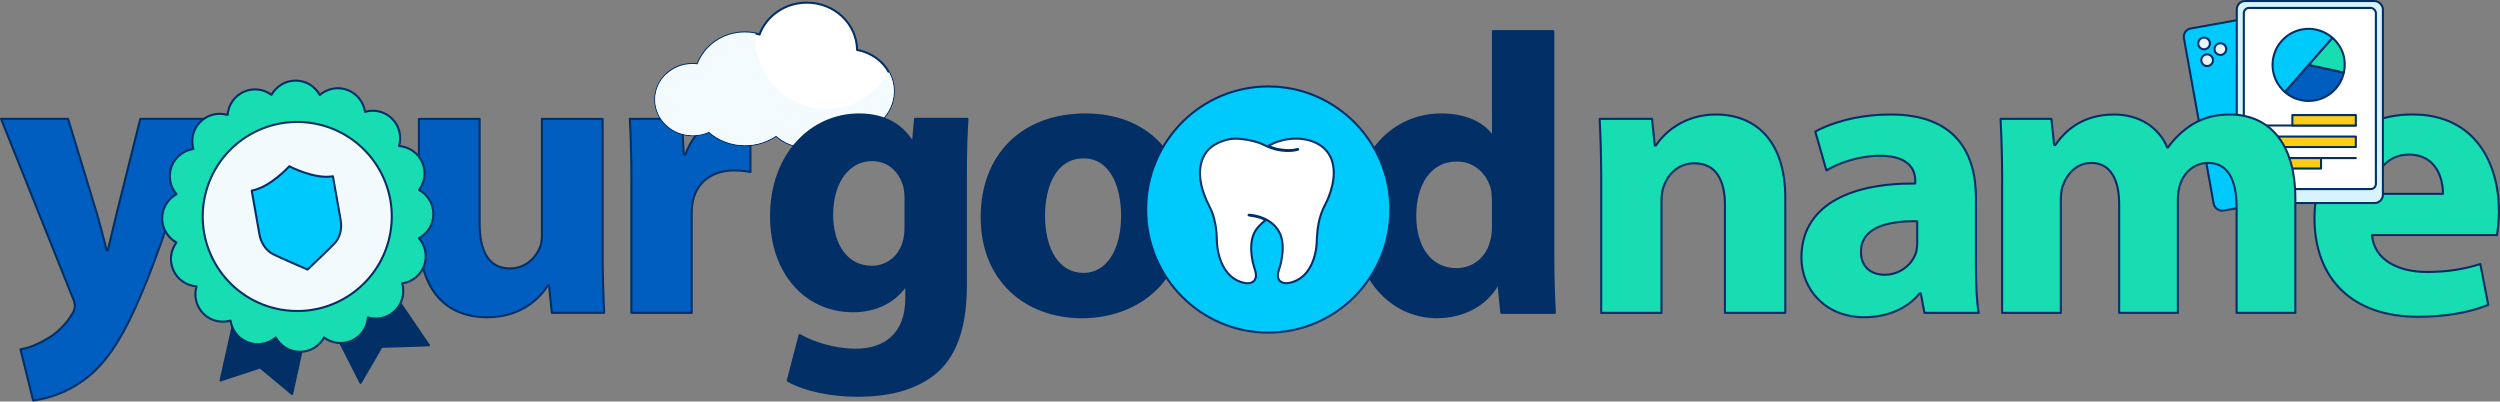 <?xml version="1.0" encoding="UTF-8"?>
<svg xmlns="http://www.w3.org/2000/svg" viewBox="0 0 958.41 153.94">
  <rect x="0" y="0" width="958.41" height="153.94" fill="#808080" stroke="none"/>
  <defs>
    <style>
      .cls-1 {
        fill: none;
      }

      .cls-1, .cls-2, .cls-3, .cls-4, .cls-5, .cls-6, .cls-7, .cls-8, .cls-9, .cls-10, .cls-11, .cls-12, .cls-13 {
        stroke-linecap: round;
        stroke-linejoin: round;
        stroke-width: .8px;
      }

      .cls-1, .cls-2, .cls-3, .cls-4, .cls-5, .cls-6, .cls-9, .cls-10, .cls-11, .cls-12, .cls-13 {
        stroke: #012f66;
      }

      .cls-2 {
        fill: #f3fafd;
      }

      .cls-3 {
        fill: #c8dbe5;
      }

      .cls-4 {
        fill: #18dcb2;
      }

      .cls-14, .cls-5, .cls-15 {
        fill-rule: evenodd;
      }

      .cls-14, .cls-11 {
        fill: #e8f4fa;
      }

      .cls-14, .cls-15 {
        mix-blend-mode: multiply;
      }

      .cls-16 {
        isolation: isolate;
      }

      .cls-5, .cls-7, .cls-17 {
        fill: #fff;
      }

      .cls-6 {
        fill: #ffcd18;
      }

      .cls-7, .cls-8 {
        stroke: #002f6b;
      }

      .cls-8, .cls-12 {
        fill: #00c9fc;
      }

      .cls-9, .cls-18 {
        fill: #00cafd;
      }

      .cls-10 {
        fill: #005ec0;
      }

      .cls-15 {
        fill: #f4fbfe;
      }

      .cls-13 {
        fill: #012f66;
      }

      .cls-19 {
        fill: #d6f3ff;
      }
    </style>
  </defs>
  <g class="cls-16">
    <g id="Layer_2" data-name="Layer 2">
      <path class="cls-17" d="M620.91,95.85s.03,0,.08,0c-.02,0-.05,0-.08,0Z"/>
    </g>
    <g id="Layer_3" data-name="Layer 3">
      <path class="cls-10" d="M26.1,45.56l11.1,36.5c1.22,4.41,2.74,9.88,3.65,13.84h.46c1.06-3.95,2.28-9.58,3.35-13.84l9.12-36.5h24.79l-17.34,48.97c-10.65,29.5-17.79,41.36-26.16,48.82-8.06,7-16.58,9.43-22.36,10.19l-4.87-19.62c2.89-.46,6.54-1.83,10.04-3.95,3.5-1.83,7.3-5.48,9.58-9.28.76-1.06,1.22-2.28,1.22-3.35,0-.76-.15-1.98-1.06-3.8L.4,45.56h25.7Z"/>
      <path class="cls-10" d="M231.01,96.05c0,9.73.3,17.64.61,23.88h-20.07l-1.06-10.49h-.46c-2.89,4.56-9.89,12.17-23.27,12.17-15.06,0-26.16-9.43-26.16-32.39v-43.64h23.27v39.99c0,10.8,3.5,17.34,11.56,17.34,6.39,0,10.04-4.41,11.56-8.06.61-1.37.76-3.19.76-5.02v-44.25h23.27v50.49Z"/>
      <path class="cls-10" d="M242.07,70.05c0-10.95-.3-18.1-.61-24.48h19.92l.76,13.69h.61c3.8-10.8,12.93-15.36,20.07-15.36,2.13,0,3.19,0,4.87.3v21.75c-1.67-.3-3.65-.61-6.24-.61-8.52,0-14.3,4.56-15.82,11.71-.3,1.52-.46,3.35-.46,5.17v37.72h-23.12v-49.88Z"/>
      <path class="cls-5" d="M328.58,19.13c-.12-10.03-8.69-18.12-19.26-18.12-8.38,0-15.5,5.1-18.15,12.21-1.77-.51-3.65-.79-5.6-.79-8.39,0-15.51,5.11-18.15,12.22-.61-.07-1.22-.13-1.85-.13-7.93,0-14.37,6.12-14.37,13.66s6.43,13.66,14.37,13.66c2.23,0,4.34-.5,6.22-1.36,3.58,3.19,8.45,5.17,13.83,5.17,4.48,0,8.59-1.38,11.91-3.67,3.02,2.72,6.93,4.37,11.21,4.37,4.91,0,9.33-2.17,12.48-5.64,1.25.26,2.54.41,3.88.41,9.69,0,17.54-7.23,17.54-16.15,0-7.82-6.04-14.34-14.05-15.83Z"/>
      <path class="cls-14" d="M335.35,34.52c-2.38,2.17-5.68,4.11-5.7,4.14-4.1,5.38-9.56,8.11-15.88,9.38-6.7,1.35-13.16.29-17.93-2.46-1.62.55-3.29,1.02-5.03,1.37-16.91,3.4-32.7-4.24-35.27-17.04-.09-.44-.12-.89-.18-1.34-2.57,2.47-4.16,5.86-4.16,9.61,0,7.54,6.43,13.66,14.37,13.66,2.23,0,4.34-.5,6.22-1.36,3.58,3.19,8.45,5.17,13.83,5.17,4.48,0,8.59-1.38,11.91-3.67,3.02,2.72,6.93,4.37,11.21,4.37,4.91,0,9.33-2.17,12.48-5.64,1.25.26,2.54.41,3.88.41,9.69,0,17.54-7.23,17.54-16.15,0-2.32-.59-4.95-1.91-7.29-.03-.05-2.59,4.55-5.38,6.85Z"/>
      <path class="cls-15" d="M316.89,41.74c-15.1,0-27.35-12.24-27.35-27.35,0-.52.05-1.04.08-1.55-1.31-.27-2.66-.42-4.05-.42-8.39,0-15.51,5.11-18.15,12.22-.61-.07-1.22-.13-1.85-.13-7.93,0-14.37,6.12-14.37,13.66s6.43,13.66,14.37,13.66c2.23,0,4.34-.5,6.22-1.36,3.58,3.19,8.45,5.17,13.83,5.17,4.48,0,8.59-1.38,11.91-3.67,3.02,2.72,6.93,4.37,11.21,4.37,4.91,0,9.33-2.17,12.48-5.64,1.25.26,2.54.41,3.88.41,9.69,0,17.54-7.23,17.54-16.15,0-2.61-.68-5.06-1.87-7.24-4.68,8.36-13.61,14.02-23.87,14.02Z"/>
      <path class="cls-13" d="M370.88,45.56c-.3,4.71-.61,10.95-.61,22.05v41.52c0,14.3-2.89,26-11.25,33.46-8.21,7-19.31,9.12-30.26,9.12-9.73,0-20.07-1.98-26.77-5.78l4.56-17.49c4.71,2.74,12.93,5.63,21.59,5.63,10.95,0,19.31-5.93,19.31-19.62v-4.87h-.3c-4.41,6.23-11.56,9.73-20.07,9.73-18.4,0-31.48-14.9-31.48-36.35,0-23.88,15.51-39.08,33.76-39.08,10.19,0,16.58,4.41,20.38,10.49h.3l.76-8.82h20.07ZM347.15,75.82c0-1.52-.15-3.04-.46-4.26-1.67-6.08-6.08-10.19-12.47-10.19-8.36,0-15.21,7.6-15.21,21.14,0,11.1,5.47,19.77,15.21,19.77,5.93,0,10.65-3.95,12.17-9.43.61-1.67.76-4.11.76-6.08v-10.95Z"/>
      <path class="cls-13" d="M454.06,81.91c0,27.22-19.31,39.69-39.24,39.69-21.75,0-38.47-14.29-38.47-38.32s15.82-39.39,39.69-39.39,38.02,15.66,38.02,38.02ZM400.23,82.67c0,12.77,5.32,22.35,15.21,22.35,8.97,0,14.75-8.97,14.75-22.35,0-11.1-4.26-22.35-14.75-22.35-11.1,0-15.21,11.4-15.21,22.35Z"/>
      <path class="cls-13" d="M595.47,11.95v85.77c0,8.36.3,17.18.61,22.2h-20.53l-1.06-10.95h-.3c-4.71,8.36-13.69,12.62-23.27,12.62-17.64,0-31.78-15.06-31.78-38.17-.15-25.09,15.51-39.54,33.3-39.54,9.12,0,16.27,3.19,19.62,8.36h.3V11.95h23.12ZM572.35,77.04c0-1.22-.15-2.89-.3-4.11-1.37-6.23-6.39-11.41-13.54-11.41-10.49,0-15.97,9.43-15.97,21.14,0,12.62,6.23,20.53,15.82,20.53,6.69,0,12.01-4.56,13.38-11.1.46-1.67.61-3.35.61-5.32v-9.73Z"/>
      <path class="cls-4" d="M613.86,69.29c0-9.28-.3-17.18-.61-23.72h20.07l1.06,10.19h.46c3.04-4.71,10.65-11.86,22.96-11.86,15.21,0,26.61,10.04,26.61,31.93v44.1h-23.12v-41.21c0-9.58-3.35-16.12-11.71-16.12-6.39,0-10.19,4.41-11.71,8.67-.61,1.37-.91,3.65-.91,5.78v42.89h-23.11v-50.64Z"/>
      <path class="cls-4" d="M737.75,119.93l-1.37-7.45h-.46c-4.87,5.93-12.47,9.12-21.29,9.12-15.06,0-24.03-10.95-24.03-22.81,0-19.31,17.34-28.59,43.65-28.44v-1.06c0-3.95-2.13-9.58-13.54-9.58-7.6,0-15.66,2.59-20.53,5.63l-4.26-14.9c5.17-2.89,15.36-6.54,28.89-6.54,24.79,0,32.7,14.6,32.7,32.09v25.85c0,7.15.3,13.99,1.06,18.1h-20.84ZM735.01,84.8c-12.17-.15-21.6,2.74-21.6,11.71,0,5.93,3.95,8.82,9.12,8.82,5.78,0,10.49-3.8,12.01-8.52.3-1.22.46-2.58.46-3.95v-8.06Z"/>
      <path class="cls-4" d="M909.34,90.12c.76,9.58,10.19,14.14,20.99,14.14,7.91,0,14.29-1.06,20.53-3.04l3.04,15.66c-7.6,3.04-16.88,4.56-26.92,4.56-25.24,0-39.69-14.6-39.69-37.87,0-18.86,11.71-39.69,37.56-39.69,24.03,0,33.15,18.71,33.15,37.11,0,3.95-.46,7.45-.76,9.12h-47.9ZM936.56,74.3c0-5.63-2.43-15.05-13.08-15.05-9.73,0-13.69,8.82-14.29,15.05h27.37Z"/>
      <path class="cls-17" d="M648.52,103.15s.03,0,.08,0c-.03,0-.05,0-.08,0Z"/>
      <g>
        <polygon class="cls-13" points="164.45 132.37 146.25 132.97 138.23 146.77 128.62 127.9 138.26 118.35 150.56 111.99 164.45 132.37"/>
        <polygon class="cls-13" points="84.55 145.85 99.71 140.86 111.98 151.06 116.03 132.57 103.45 124.51 89.71 122.76 84.55 145.85"/>
        <g>
          <path class="cls-4" d="M161.94,62.38c-1.6-3.78-5.15-6.12-8.97-6.39,1.08-3.64.16-7.74-2.75-10.57-2.82-2.74-6.78-3.57-10.3-2.55-.52-3.59-2.87-6.82-6.47-8.28-3.8-1.54-7.97-.69-10.86,1.83-1.81-3.34-5.36-5.58-9.42-5.52-3.93.06-7.32,2.27-9.09,5.48-2.9-2.17-6.85-2.8-10.43-1.28-3.77,1.6-6.12,5.15-6.39,8.97-3.64-1.08-7.74-.16-10.57,2.75-2.74,2.82-3.57,6.78-2.55,10.3-3.59.52-6.82,2.87-8.28,6.47-1.54,3.8-.69,7.97,1.83,10.86-3.34,1.81-5.58,5.36-5.52,9.42.06,3.93,2.27,7.32,5.48,9.09-2.17,2.9-2.8,6.85-1.28,10.43,1.6,3.78,5.15,6.12,8.97,6.39-1.08,3.64-.16,7.74,2.75,10.57,2.82,2.74,6.78,3.57,10.3,2.55.52,3.59,2.87,6.82,6.47,8.28,3.8,1.54,7.97.69,10.86-1.83,1.81,3.34,5.36,5.58,9.42,5.52,3.93-.06,7.32-2.27,9.09-5.48,2.9,2.17,6.85,2.8,10.43,1.28,3.77-1.6,6.12-5.15,6.39-8.97,3.64,1.08,7.74.16,10.57-2.75,2.74-2.82,3.57-6.78,2.55-10.3,3.59-.52,6.82-2.87,8.28-6.47,1.54-3.8.69-7.97-1.83-10.86,3.34-1.81,5.58-5.36,5.52-9.42-.06-3.93-2.27-7.32-5.48-9.09,2.17-2.9,2.8-6.85,1.28-10.43Z"/>
          <circle class="cls-2" cx="113.94" cy="82.98" r="36.24" transform="translate(12.67 181.02) rotate(-80.13)"/>
        </g>
        <path class="cls-9" d="M110.91,63.74s-7.33,8.09-14.41,9.34l2.95,16.69c.61,3.47,2.59,6.34,5.27,7.68,2.81,1.4,11.09,4.98,11.44,5.13l1.74.75,1.37-1.3c.28-.26,6.83-6.47,8.99-8.74,2.07-2.18,2.93-5.55,2.32-9.02l-2.95-16.69c-7.08,1.25-16.73-3.83-16.73-3.83Z"/>
      </g>
      <g>
        <rect class="cls-18" x="842.5" y="5.95" width="56.02" height="70.93" rx="3.2" ry="3.2" transform="translate(6.41 154.68) rotate(-10.19)"/>
        <rect class="cls-1" x="842.5" y="5.95" width="56.02" height="70.93" rx="3.2" ry="3.2" transform="translate(6.41 154.68) rotate(-10.19)"/>
      </g>
      <g>
        <rect class="cls-19" x="857.5" y=".4" width="56.02" height="77.44" rx="3.2" ry="3.2"/>
        <rect class="cls-1" x="857.5" y=".4" width="56.02" height="77.44" rx="3.2" ry="3.2"/>
      </g>
      <g>
        <rect class="cls-17" x="860.2" y="3.04" width="50.63" height="69.44" rx="2" ry="2"/>
        <rect class="cls-1" x="860.2" y="3.04" width="50.63" height="69.44" rx="2" ry="2"/>
      </g>
      <line class="cls-3" x1="867.14" y1="48.11" x2="903.14" y2="48.11"/>
      <line class="cls-3" x1="867.14" y1="60.6" x2="903.14" y2="60.6"/>
      <rect class="cls-6" x="867.14" y="52.35" width="36" height="4.01"/>
      <rect class="cls-6" x="867.14" y="60.6" width="22.66" height="4.01"/>
      <rect class="cls-6" x="878.81" y="44.11" width="24.33" height="4.01"/>
      <path class="cls-4" d="M767.56,69.29c0-9.28-.3-17.18-.61-23.72h19.47l1.06,10.04h.46c3.19-4.71,9.73-11.71,22.51-11.71,9.58,0,17.18,4.87,20.38,12.62h.3c2.74-3.8,6.08-6.84,9.58-8.97,4.11-2.43,8.67-3.65,14.14-3.65,14.29,0,25.09,10.04,25.09,32.24v43.8h-22.51v-40.45c0-10.8-3.5-17.03-10.95-17.03-5.32,0-9.12,3.65-10.65,8.06-.61,1.67-.91,4.11-.91,5.93v43.49h-22.51v-41.67c0-9.43-3.35-15.81-10.65-15.81-5.93,0-9.43,4.56-10.8,8.36-.76,1.82-.91,3.95-.91,5.78v43.34h-22.51v-50.64Z"/>
      <g>
        <circle class="cls-11" cx="844.96" cy="16.66" r="2.24"/>
        <circle class="cls-11" cx="846.14" cy="23.08" r="2.24"/>
      </g>
      <circle class="cls-11" cx="851.21" cy="18.83" r="2.24"/>
      <path class="cls-10" d="M885.04,24.88l13.5,2.93c-1.62,7.46-8.98,12.19-16.43,10.57-2.39-.52-4.34-1.5-6.18-3.11l9.11-10.39Z"/>
      <path class="cls-4" d="M885.04,24.88l9.11-10.39c3.9,3.42,5.49,8.25,4.39,13.32l-13.5-2.93Z"/>
      <path class="cls-12" d="M885.04,24.88l-9.11,10.39c-5.74-5.03-6.31-13.76-1.28-19.5,5.03-5.74,13.76-6.31,19.5-1.28h0l-9.11,10.39Z"/>
      <ellipse class="cls-8" cx="486.2" cy="80.32" rx="46.8" ry="47.18"/>
      <path class="cls-7" d="M507.07,80.46c-.68,1.6-1.17,3.28-1.53,4.98-.36,1.74-.57,3.51-.64,5.28-.07,1.75-.13,3.47-.44,5.21-.61,3.32-1.84,6.72-4.23,9.25-1.14,1.2-2.53,2.15-4.11,2.74-1.43.53-3.16.97-4.63.33-1.42-.62-1.78-2.09-1.55-3.47.13-.78.42-1.52.65-2.27.26-.85.46-1.72.63-2.59.63-3.24.9-6.95-.39-10.08-1.23-2.99-3.91-5.22-6.96-6.39-1.66-.64-3.26-.98-5.01-1.12-.21-.02-.41.24.27.32,1.83.21,4.57.75,6.07,1.8-.97.66-1.7,1.31-2.74,2.46-.56.61-1.06,1.28-1.45,2.01-.81,1.53-1.18,3.24-1.3,4.94-.12,1.72.01,3.46.28,5.16.28,1.75.84,3.4,1.3,5.11.39,1.46.32,3.21-1.19,4.04-1.4.77-3.14.35-4.57-.13-3.11-1.07-5.37-3.5-6.77-6.32-1.51-3.05-2.2-6.51-2.27-9.88-.07-3.46-.54-6.91-1.72-10.19-.6-1.66-1.51-3.15-2.21-4.76-.71-1.64-1.32-3.32-1.77-5.04-.87-3.33-1.14-6.84-.05-10.15.84-2.53,2.45-4.74,4.81-6.15,1.24-.74,2.56-1.33,3.96-1.73,1.41-.41,2.25-.65,4.33-.67,2.08-.02,6.46.62,9.49,1.86,1.47.6,2.84,1.38,4.36,1.87,1.6.52,3.27.84,4.95.95,1.69.11,3.32.01,4.95-.44.14-.04.02-.31-.07-.28-1.7.41-2.29.48-4.28.44-.98-.02-2.44-.21-3.53-.45-1.47-.32-3.5-1.15-3.5-1.16.1-.04,1.11-.63,2-1.01,3.14-1.35,6.72-2,10.15-1.74,3.29.25,6.83,1.41,9.24,3.65,5.31,4.94,4.06,12.94,1.69,18.91-.65,1.62-1.54,3.11-2.22,4.72Z"/>
    </g>
  </g>
</svg>